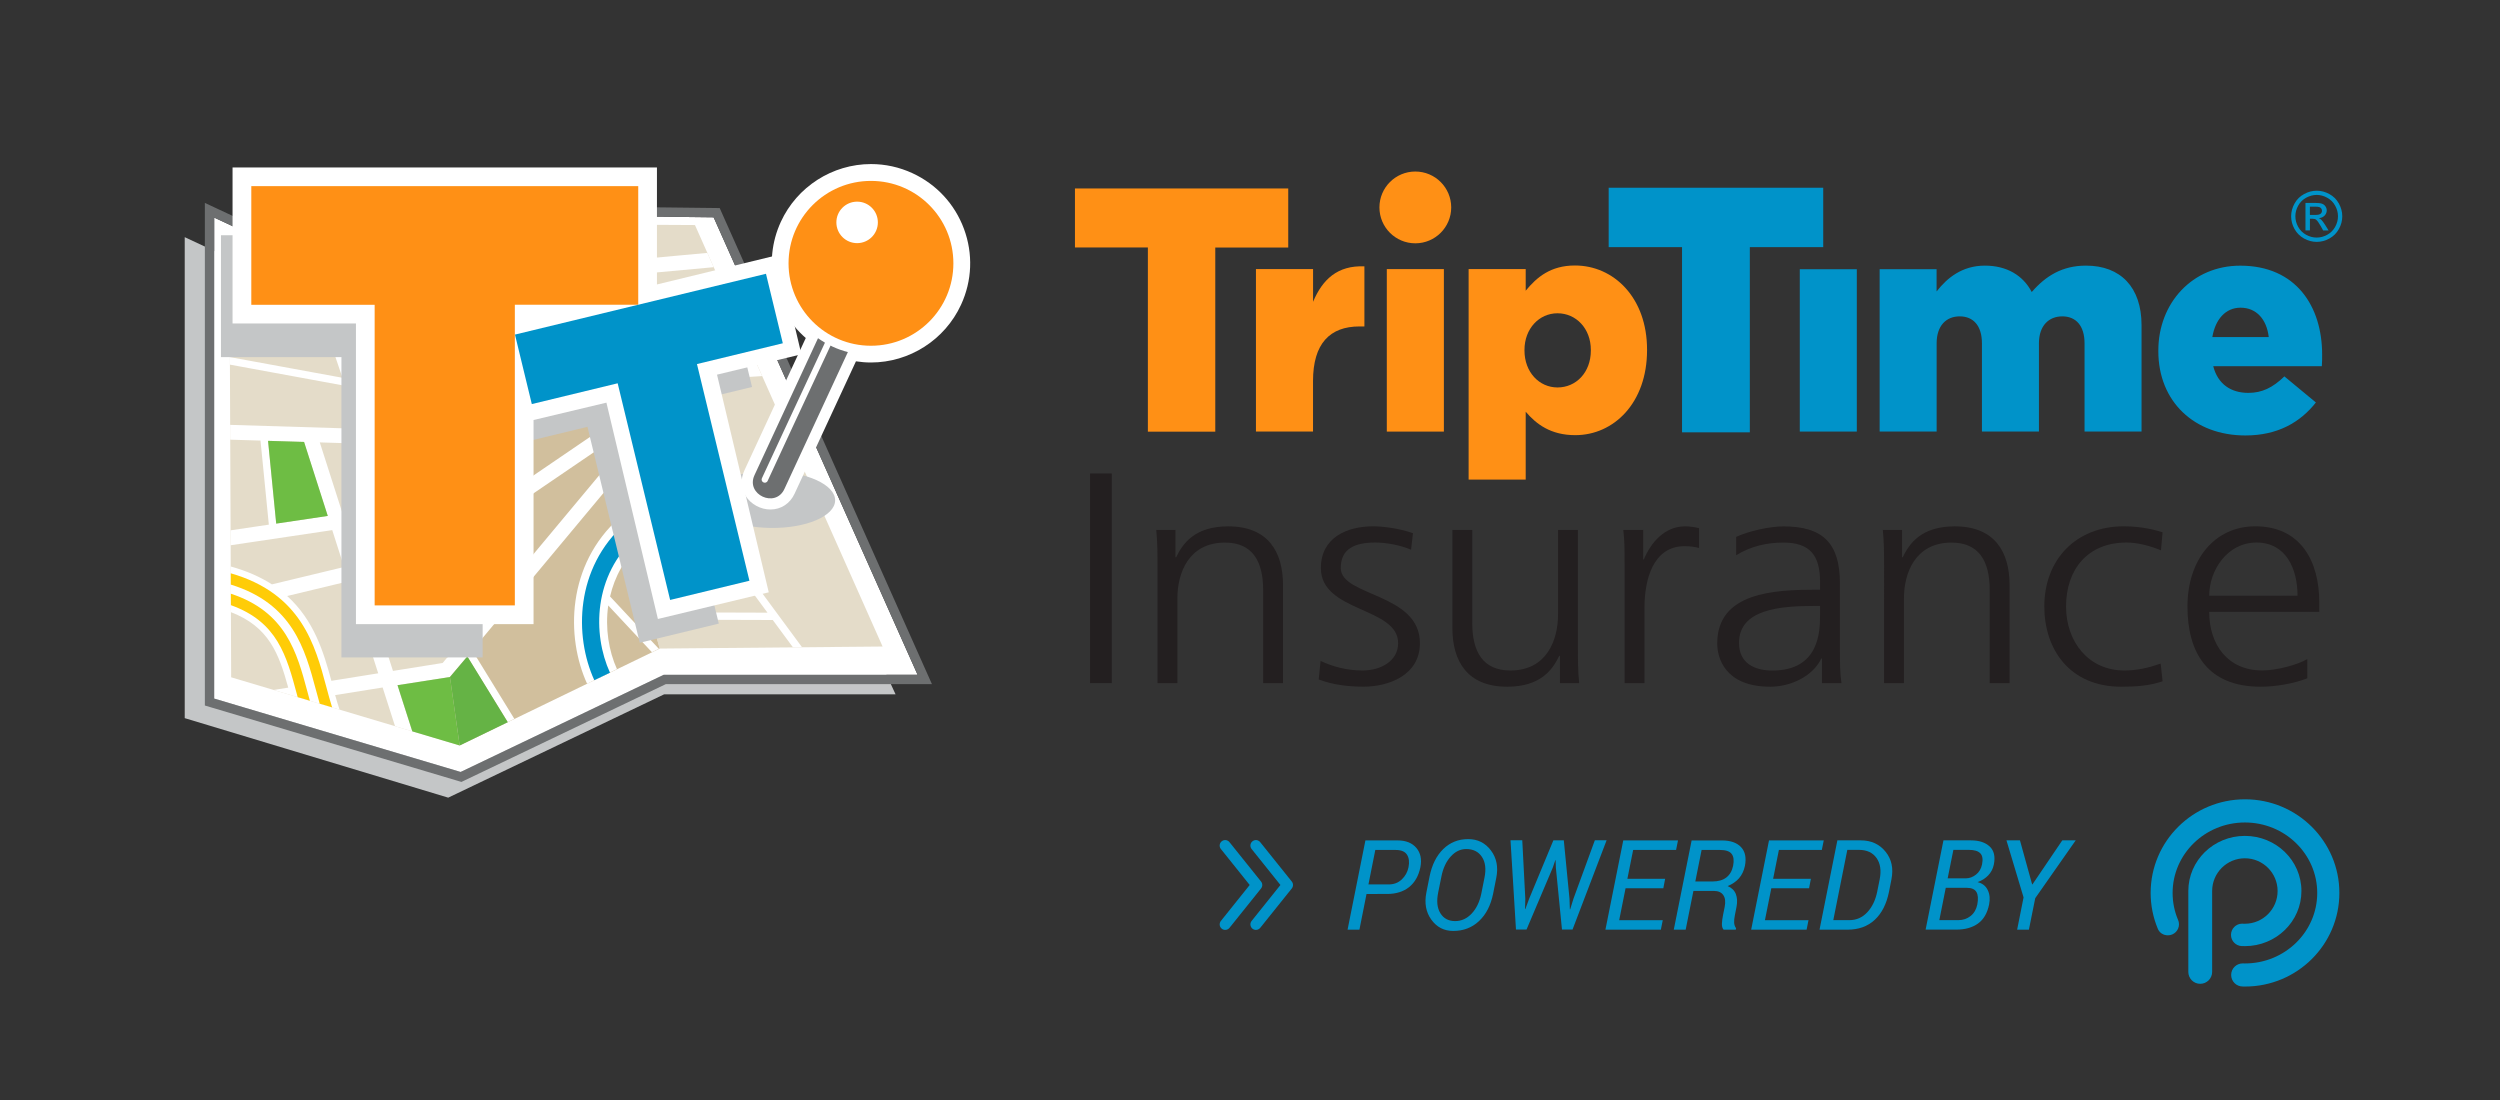 <?xml version="1.0" encoding="utf-8"?>
<!-- Generator: Adobe Illustrator 23.0.3, SVG Export Plug-In . SVG Version: 6.00 Build 0)  -->
<svg version="1.1" id="map" xmlns="http://www.w3.org/2000/svg" xmlns:xlink="http://www.w3.org/1999/xlink" x="0px" y="0px"
	 viewBox="0 0 576 253.5" style="enable-background:new 0 0 576 253.5;" xml:space="preserve">
<rect x="0" y="0" width="576" height="253.5" fill="#333333" stroke="none"/>
<style type="text/css">
	.st0{fill:#231F20;}
	.st1{fill:#C4C6C7;}
	.st2{fill:#FFFFFF;}
	.st3{fill:#6D6F70;}
	.st4{fill:#E4DCC9;}
	.st5{fill:#D1BF9D;}
	.st6{fill:#FFCC07;}
	.st7{fill:#6EBD44;}
	.st8{fill:#65B345;}
	.st9{fill:#0093C9;}
	.st10{fill:#FF9015;}
</style>
<g>
	<path class="st0" d="M251.15,109.09h5.01v48.3h-5.01V109.09z"/>
	<path class="st0" d="M266.69,130.4c0-2.7,0-5.47-0.29-8.3h4.43v6.3h0.15c1.53-3.18,4.29-7.13,11.99-7.13
		c9.16,0,12.64,5.81,12.64,13.56v22.56h-4.58v-21.45c0-6.64-2.47-10.93-8.79-10.93c-8.36,0-10.97,6.99-10.97,12.87v19.51h-4.58
		V130.4z"/>
	<path class="st0" d="M304.26,152.27c2.76,1.32,6.1,2.21,9.66,2.21c4.36,0,8.21-2.28,8.21-6.3c0-8.37-17.8-7.06-17.8-17.3
		c0-6.99,5.96-9.62,12.06-9.62c1.96,0,5.89,0.42,9.16,1.59l-0.44,3.81c-2.4-1.04-5.67-1.66-8.21-1.66c-4.72,0-7.99,1.38-7.99,5.88
		c0,6.57,18.24,5.74,18.24,17.3c0,7.47-7.34,10.03-12.93,10.03c-3.56,0-7.12-0.42-10.39-1.66L304.26,152.27z"/>
	<path class="st0" d="M363.55,149.09c0,2.7,0,5.47,0.29,8.3h-4.43v-6.3h-0.15c-1.53,3.18-4.29,7.13-11.99,7.13
		c-9.16,0-12.64-5.81-12.64-13.56V122.1h4.58v21.45c0,6.64,2.47,10.93,8.79,10.93c8.36,0,10.97-6.99,10.97-12.87V122.1h4.58V149.09z
		"/>
	<path class="st0" d="M374.3,129.99c0-3.88,0-5.33-0.29-7.89h4.58v6.78h0.15c1.67-3.94,4.8-7.61,9.52-7.61c1.09,0,2.4,0.21,3.2,0.42
		v4.57c-0.94-0.28-2.18-0.42-3.34-0.42c-7.27,0-9.23,7.75-9.23,14.12v17.44h-4.58V129.99z"/>
	<path class="st0" d="M419.78,151.72h-0.15c-2.03,4.22-7.19,6.5-11.77,6.5c-10.54,0-12.21-6.78-12.21-9.96
		c0-11.83,13.22-12.39,22.82-12.39h0.87v-1.8c0-6.02-2.25-9.06-8.43-9.06c-3.85,0-7.48,0.83-10.9,2.91v-4.22
		c2.83-1.31,7.63-2.42,10.9-2.42c9.16,0,13.01,3.94,13.01,13.15v15.57c0,2.84,0,4.98,0.36,7.4h-4.5V151.72z M419.35,139.61h-1.31
		c-7.92,0-17.37,0.76-17.37,8.51c0,4.64,3.49,6.37,7.7,6.37c10.75,0,10.97-8.93,10.97-12.73V139.61z"/>
	<path class="st0" d="M434.09,130.4c0-2.7,0-5.47-0.29-8.3h4.43v6.3h0.15c1.53-3.18,4.29-7.13,11.99-7.13
		c9.16,0,12.64,5.81,12.64,13.56v22.56h-4.58v-21.45c0-6.64-2.47-10.93-8.79-10.93c-8.36,0-10.97,6.99-10.97,12.87v19.51h-4.58
		V130.4z"/>
	<path class="st0" d="M497.89,126.8c-2.47-1.04-5.45-1.8-7.92-1.8c-8.94,0-13.95,6.16-13.95,14.74c0,8.03,5.09,14.74,13.44,14.74
		c2.91,0,5.59-0.62,8.36-1.59l0.44,4.08c-3.12,1.04-6.03,1.25-9.52,1.25c-11.92,0-17.73-8.65-17.73-18.48
		c0-10.86,7.34-18.48,18.31-18.48c4.43,0,7.63,0.97,8.94,1.38L497.89,126.8z"/>
	<path class="st0" d="M531.6,156.28c-3.2,1.25-7.34,1.94-10.75,1.94c-12.28,0-16.86-7.89-16.86-18.48
		c0-10.79,6.25-18.48,15.62-18.48c10.46,0,14.75,8.03,14.75,17.51v2.21H509c0,7.47,4.21,13.49,12.21,13.49
		c3.34,0,8.21-1.31,10.39-2.63V156.28z M529.35,137.25c0-6.16-2.62-12.25-9.45-12.25c-6.76,0-10.9,6.44-10.9,12.25H529.35z"/>
</g>
<g>
	<polygon class="st1" points="156.9,52.94 206.34,159.98 153,159.98 103.27,183.78 42.56,165.46 42.56,54.64 84.51,74.27 
		117.1,52.48 	"/>
</g>
<g>
	<polygon class="st2" points="164.42,50.07 211.41,155.47 152.92,155.47 106.13,177.86 49.35,160.95 49.35,50.13 91.31,69.77 
		124.61,49.61 	"/>
	<path class="st3" d="M124.61,49.61l39.81,0.46l46.99,105.4h-58.49l-46.79,22.39l-56.78-16.91l0-110.82l41.96,19.64L124.61,49.61
		 M47.2,46.75l0,3.38l0,110.82l0,1.6l1.54,0.46l56.78,16.91l0.79,0.24l0.75-0.36l46.35-22.18h58h3.31l-1.35-3.02l-46.99-105.4
		l-0.56-1.26l-1.38-0.02l-39.81-0.46l-0.61-0.01l-0.52,0.32L91.18,67.33L50.26,48.18L47.2,46.75L47.2,46.75z"/>
</g>
<polygon class="st4" points="151.99,149.43 203.35,148.96 160.12,51.85 125.06,51.66 "/>
<polygon class="st4" points="52.86,55.07 53.26,156.05 105.91,171.76 91.51,72.02 "/>
<polygon class="st5" points="125.06,51.66 151.99,149.43 105.91,171.76 91.51,72.02 "/>
<g>
	<polygon class="st6" points="51.5,136.28 51.5,136.28 51.77,135.32 	"/>
	<polygon class="st6" points="87.04,179.24 86.76,180.2 86.76,180.2 	"/>
</g>
<g>
	<path class="st2" d="M157.48,112.08c2.37-5.4,3.19-10.84,3.98-16.19c0.1-0.7,0.21-1.39,0.31-2.09c0.36-2.34,0.88-4.46,1.51-6.36
		l12.32-0.79l-1.48-3.32l-9.47,0.61c1.91-4.1,4.3-6.72,6.34-7.64l-3.12-7c-4.9,2.19-9.12,7.81-11.67,15.18l-4.97,0.32l-5.49-21.52
		l18.69-1.72l-1.46-3.29l-18.08,1.66l-2.09-8.19l-1.76-0.01l2.4,9.4l-14.65,4.88l-10.19,6.98l-3.81-15.12l-1.52,0.92l3.84,15.23
		L94.06,89.83L80.82,87.4l-7.98-23.57l-2.11-0.93l8.17,24.14l-25.94-4.76l0.01,1.73l26.55,4.88l3.35,9.91l-29.85-0.91l0.01,3.41
		l6.99,0.21l1.92,19.37l-8.83,1.31l0.01,3.44l23.43-3.49l2.72,8.5l-16.62,4c-2.6-1.67-5.73-3.08-9.52-4.13l0.04,10.52
		c8.79,3.35,11.1,9.6,13.24,17.4l-3.37,0.54l15.2,4.54c-0.35-1.05-0.69-2.16-1.02-3.36l10.94-1.75l2.86,8.92l3.96,1.18l-3.41-10.64
		l12.09-1.89l4-4.73l9.31,15.14l1.54-0.75l-9.7-15.78l32.65-39.16l8.48-0.67c-1.54,3.14-3.76,6.19-7.15,9.21
		c-12.23,10.87-12.45,27.51-7.52,38.31l1.92-0.96l4.96-2.41c-1.88-4.17-2.76-9.43-2.01-14.67l10.06,10.77l1.6-0.78l-3.74-4
		l2.18-2.73l27.81,0.09l4.64,6.29l2.1-0.02L157.48,112.08z M155.17,87.96c-0.39,1.51-0.72,3.07-0.97,4.67
		c-0.11,0.71-0.22,1.42-0.32,2.13c-0.16,1.06-0.31,2.09-0.48,3.12l-15.36,1.36l-30.35,20.68l-9.33-4.45l-6.8,1.01l-5.07-14.16
		l9.58,0.29l38.9-13.35L155.17,87.96z M104.43,122.14l-5.61,3.82l-16.21,3.9l-2.63-8.21l17.84-2.66L104.43,122.14z M129.56,67.58
		l14.31-4.77l5.64,22.11l-15.22,0.98l-11.44,3.93l-3.79-15.04L129.56,67.58z M81.45,89.25l12.99,2.38l23.12-15.83l3.67,14.57
		l-25.68,8.81L84.7,98.86L81.45,89.25z M63.64,120.64l-1.89-19.07l8.3,0.25l5.46,17.05L63.64,120.64z M78.94,118.36l-5.26-16.43
		l9.15,0.28l5.29,14.79L78.94,118.36z M76.35,156.86c-1.76-6.53-3.98-13.93-10.19-19.54l14.18-3.41l6.8,21.22L76.35,156.86z
		 M101.99,152.75l-11.45,1.83l-6.88-21.47l11.22-2.7l10.92,17.77L101.99,152.75z M139.79,107.43l-32.84,39.38L96.62,130l3.61-0.87
		l39-26.57l13.56-1.2c-0.36,1.75-0.8,3.46-1.37,5.14L139.79,107.43z M149.47,141.07l-2.54,3.18l-6.37-6.82
		c1.03-4.51,3.34-8.9,7.35-12.46c4.11-3.65,6.84-7.38,8.74-11.14l20.18,27.33L149.47,141.07z"/>
</g>
<g>
	<path class="st6" d="M53.19,136.79l0.01,2.64c10.73,3.84,12.83,11.66,15.23,20.62c0.05,0.19,0.1,0.38,0.15,0.57l2.82,0.84
		c-0.19-0.69-0.38-1.37-0.56-2.06C68.41,150.33,65.89,140.97,53.19,136.79z"/>
	<path class="st6" d="M75.18,158.24c-2.57-9.59-5.76-21.49-22.01-26.15l0.01,2.6c14.28,4.4,17.1,14.9,19.59,24.19
		c0.29,1.1,0.59,2.18,0.89,3.25l2.86,0.85C76.05,161.49,75.62,159.9,75.18,158.24z"/>
</g>
<polygon class="st7" points="63.64,120.64 61.76,101.57 70.06,101.82 75.52,118.87 "/>
<polygon class="st7" points="91.59,157.87 103.68,155.98 105.91,171.76 95,168.51 "/>
<polygon class="st8" points="103.68,155.98 107.68,151.25 116.99,166.39 105.91,171.76 "/>
<path class="st9" d="M136.93,156.72c-4.66-10.21-4.42-25.86,7.11-36.11c9.05-8.04,10.31-16.56,11.66-25.58
	c0.11-0.71,0.21-1.41,0.32-2.12c1.99-12.94,8.05-19.91,12.63-21.95l1.62,3.65c-3.95,1.76-8.67,8.28-10.31,18.91
	c-0.11,0.7-0.21,1.4-0.32,2.1c-1.39,9.33-2.82,18.97-12.95,27.97c-10.02,8.9-10.22,22.48-6.15,31.4L136.93,156.72z"/>
<g>
	
		<ellipse transform="matrix(0.013 -1 1 0.013 60.228 291.203)" class="st1" cx="177.59" cy="115.1" rx="6.53" ry="14.78"/>
</g>
<g>
	<path class="st1" d="M78.67,82.28H50.91V54.2H140v27.52h-28.8v69.75H78.67V82.28z"/>
</g>
<path class="st1" d="M135.35,98.34l-19.71,4.77l-3.87-15.96L169.4,73.2l3.87,15.96l-19.71,4.77l12.05,49.75l-18.21,4.41
	L135.35,98.34z"/>
<path class="st2" d="M222.1,52.74c-2.12-5.73-6.34-10.28-11.88-12.84c-3.02-1.39-6.24-2.1-9.54-2.1c-8.9,0-17.05,5.22-20.77,13.3
	c-4.33,9.42-1.7,20.28,5.74,26.78c-6.23,13.44-13.45,29-14.15,30.52c-0.92,2-0.8,4.16,0.33,5.92c1.2,1.86,3.42,3.07,5.67,3.07
	c2.44,0,4.53-1.37,5.58-3.66c0.79-1.71,7.94-17.14,14.13-30.48c1.13,0.17,2.28,0.27,3.44,0.27c8.9,0,17.05-5.22,20.77-13.3
	C223.98,64.68,224.22,58.47,222.1,52.74z"/>
<g>
	<path class="st3" d="M191.36,79.62c-4.42,9.47-14.08,30.2-14.47,31.13c-0.39,0.92-1.73,0.36-1.34-0.57
		c0.36-0.84,10.12-21.79,14.52-31.23c-0.55-0.32-1.08-0.67-1.6-1.03c-6.34,13.66-13.92,30.01-14.64,31.57
		c-2.06,4.47,4.84,7.65,6.9,3.17c0.81-1.77,8.33-17.97,14.62-31.54c-1.2-0.31-2.38-0.73-3.53-1.26
		C191.67,79.79,191.52,79.7,191.36,79.62z"/>
</g>
<circle class="st10" cx="200.67" cy="60.67" r="18.99"/>
<circle class="st2" cx="197.48" cy="51.24" r="4.78"/>
<polygon class="st2" points="184.64,81.63 179.22,58.76 151.36,65.54 151.36,38.58 53.58,38.58 53.58,74.53 82.01,74.53 
	82.01,143.8 122.93,143.8 122.93,96.77 139.72,92.77 151.58,142.61 177.12,136.47 165.2,86.32 "/>
<g>
	<g>
		<path class="st10" d="M86.32,70.22H57.9V42.89h89.15v27.32h-28.43v69.28H86.32V70.22z"/>
	</g>
</g>
<path class="st9" d="M142.31,88.31l-19.78,4.79l-3.88-16.01l57.83-14.01l3.88,16.01l-19.78,4.79l12.09,49.92l-18.27,4.43
	L142.31,88.31z"/>
<g>
	<g>
		<path class="st10" d="M264.48,57.02h-16.81V43.42h49.14v13.61h-16.81v42.42h-15.53V57.02z"/>
		<path class="st10" d="M289.38,62h13.15v7.54c2.15-5.12,5.61-8.44,11.83-8.17v13.84h-1.11c-6.85,0-10.73,3.94-10.73,12.59v11.63
			h-13.15V62z"/>
		<path class="st10" d="M319.52,62h13.15v37.44h-13.15V62z"/>
		<path class="st10" d="M338.37,62h13.15v4.98c2.56-3.11,5.74-5.81,11.35-5.81c8.93,0,16.61,7.4,16.61,19.37v0.14
			c0,12.18-7.68,19.58-16.54,19.58c-5.67,0-9-2.56-11.42-5.4v15.64h-13.15V62z M366.53,80.76v-0.14c0-4.91-3.39-8.44-7.68-8.44
			c-4.22,0-7.61,3.53-7.61,8.44v0.14c0,4.98,3.39,8.51,7.61,8.51C363.14,89.27,366.53,85.81,366.53,80.76z"/>
	</g>
	<circle class="st10" cx="326.09" cy="47.79" r="8.27"/>
</g>
<g>
	<path class="st9" d="M414.67,62.03h13.14v37.4h-13.14V62.03z"/>
	<path class="st9" d="M433.06,62.03h13.13v5.12c2.42-3.11,5.88-5.95,11.13-5.95c4.98,0,8.78,2.21,10.79,6.08
		c3.25-3.73,7.05-6.08,12.51-6.08c7.95,0,12.79,4.98,12.79,13.69v24.54h-13.13V79.11c0-4.08-2-6.22-5.12-6.22
		c-3.11,0-5.39,2.14-5.39,6.22v20.32h-13.13V79.11c0-4.08-2-6.22-5.12-6.22c-3.11,0-5.32,2.14-5.32,6.22v20.32h-13.13V62.03z"/>
	<path class="st9" d="M497.28,80.91v-0.14c0-10.92,7.81-19.56,18.87-19.56c12.93,0,18.87,9.47,18.87,20.46c0,0.83,0,1.8-0.07,2.7
		h-25.02c1.04,4.08,4.01,6.15,8.09,6.15c3.11,0,5.6-1.17,8.3-3.8l7.26,6.01c-3.59,4.56-8.78,7.6-16.25,7.6
		C505.57,100.33,497.28,92.52,497.28,80.91z M522.72,77.66c-0.48-4.15-2.9-6.77-6.5-6.77c-3.46,0-5.81,2.7-6.5,6.77H522.72z"/>
</g>
<g>
	<path class="st9" d="M387.55,56.94h-16.91V43.25h49.43v13.69h-16.91v42.67h-15.62V56.94z"/>
</g>
<g>
	<path class="st9" d="M533.77,43.94c0.99,0,1.96,0.25,2.9,0.76c0.94,0.51,1.68,1.23,2.2,2.18c0.53,0.95,0.79,1.93,0.79,2.96
		c0,1.02-0.26,1.99-0.78,2.93c-0.52,0.94-1.24,1.66-2.18,2.18c-0.93,0.52-1.91,0.78-2.93,0.78c-1.02,0-2-0.26-2.93-0.78
		c-0.93-0.52-1.66-1.25-2.18-2.18c-0.52-0.94-0.78-1.91-0.78-2.93c0-1.03,0.26-2.01,0.79-2.96s1.26-1.67,2.21-2.18
		C531.81,44.19,532.78,43.94,533.77,43.94z M533.77,44.91c-0.83,0-1.63,0.21-2.42,0.64c-0.78,0.42-1.4,1.03-1.84,1.82
		c-0.44,0.79-0.66,1.61-0.66,2.46c0,0.85,0.22,1.66,0.65,2.44c0.43,0.78,1.04,1.39,1.82,1.82c0.78,0.43,1.6,0.65,2.44,0.65
		c0.85,0,1.66-0.22,2.44-0.65c0.78-0.43,1.39-1.04,1.82-1.82c0.43-0.78,0.65-1.59,0.65-2.44c0-0.85-0.22-1.68-0.66-2.46
		c-0.44-0.79-1.05-1.4-1.84-1.82C535.39,45.12,534.59,44.91,533.77,44.91z M531.18,53.09v-6.34h2.18c0.74,0,1.28,0.06,1.62,0.18
		c0.33,0.12,0.6,0.32,0.8,0.61c0.2,0.29,0.3,0.6,0.3,0.93c0,0.46-0.17,0.87-0.5,1.21c-0.33,0.34-0.77,0.54-1.32,0.58
		c0.22,0.09,0.4,0.21,0.54,0.34c0.25,0.25,0.57,0.67,0.94,1.26l0.77,1.24h-1.25l-0.56-1c-0.44-0.79-0.8-1.28-1.07-1.48
		c-0.19-0.15-0.46-0.22-0.82-0.22h-0.6v2.69H531.18z M532.21,49.52h1.24c0.59,0,1-0.09,1.21-0.27c0.22-0.18,0.32-0.41,0.32-0.7
		c0-0.19-0.05-0.36-0.16-0.5c-0.1-0.15-0.25-0.26-0.43-0.33c-0.18-0.07-0.53-0.11-1.03-0.11h-1.16V49.52z"/>
</g>
<g>
	<g>
		<g>
			<path class="st9" d="M314.85,205.96l-1.64,8.24h-2.73l4.11-20.57h7.42c1.9,0,3.34,0.58,4.32,1.73c0.97,1.15,1.28,2.63,0.93,4.44
				c-0.41,1.99-1.27,3.51-2.59,4.58c-1.32,1.06-3.03,1.59-5.11,1.59H314.85z M315.29,203.77h4.7c1.17,0,2.16-0.38,2.97-1.14
				c0.81-0.76,1.33-1.7,1.56-2.81c0.24-1.21,0.12-2.17-0.35-2.9c-0.47-0.73-1.33-1.09-2.61-1.09h-4.69L315.29,203.77z"/>
			<path class="st9" d="M344.02,205.89c-0.55,2.7-1.63,4.81-3.26,6.33c-1.62,1.52-3.6,2.27-5.94,2.27c-2.11,0-3.79-0.87-5.04-2.6
				c-1.25-1.73-1.63-3.82-1.14-6.27l0.73-3.67c0.54-2.69,1.59-4.8,3.16-6.33c1.57-1.53,3.48-2.29,5.74-2.29
				c2.18,0,3.93,0.87,5.24,2.61c1.31,1.74,1.72,3.83,1.24,6.27L344.02,205.89z M342.03,202.19c0.4-1.98,0.2-3.57-0.6-4.77
				c-0.8-1.2-2-1.8-3.61-1.8c-1.36,0-2.55,0.58-3.6,1.75c-1.04,1.17-1.74,2.68-2.11,4.55l-0.75,3.7c-0.41,2-0.24,3.6,0.51,4.8
				c0.74,1.2,1.88,1.8,3.4,1.8c1.45,0,2.72-0.58,3.81-1.74c1.09-1.16,1.82-2.69,2.21-4.58L342.03,202.19z"/>
			<path class="st9" d="M351.43,207.07l-0.06,2.37l0.07,0.01l0.88-2.39l5.58-13.45h2.4l1.31,13.45l0.08,2.44l0.08,0.01l0.76-2.46
				l4.92-13.45h2.71l-7.85,20.57h-2.43l-1.41-14.27l-0.06-1.7l-0.07-0.01l-0.58,1.71l-6.05,14.27h-2.43l-1.26-20.57h2.71
				L351.43,207.07z"/>
			<path class="st9" d="M383.23,204.66h-8.7l-1.47,7.35h10.04l-0.44,2.19h-12.77l4.11-20.57h12.61l-0.44,2.19h-9.89l-1.33,6.65h8.7
				L383.23,204.66z"/>
			<path class="st9" d="M390.16,205.28l-1.78,8.91h-2.74l4.11-20.55h6.99c1.96,0,3.42,0.51,4.39,1.53c0.96,1.02,1.26,2.46,0.9,4.32
				c-0.24,1.14-0.69,2.09-1.35,2.85c-0.66,0.76-1.54,1.37-2.63,1.81c0.92,0.39,1.55,0.99,1.88,1.82c0.33,0.83,0.38,1.82,0.16,2.98
				l-0.38,1.94c-0.14,0.68-0.19,1.26-0.16,1.74c0.04,0.49,0.18,0.89,0.44,1.22l-0.07,0.34h-2.81c-0.28-0.32-0.41-0.79-0.38-1.4
				c0.03-0.61,0.11-1.26,0.25-1.94l0.38-1.88c0.24-1.18,0.13-2.09-0.31-2.73c-0.44-0.64-1.16-0.97-2.15-0.97H390.16z M390.6,203.09
				h3.98c1.32,0,2.38-0.31,3.17-0.92c0.8-0.62,1.32-1.52,1.56-2.7c0.24-1.22,0.13-2.13-0.34-2.74c-0.47-0.6-1.36-0.9-2.67-0.9h-4.25
				L390.6,203.09z"/>
			<path class="st9" d="M416.81,204.66h-8.7l-1.47,7.35h10.04l-0.44,2.19h-12.77l4.11-20.57h12.61l-0.44,2.19h-9.89l-1.33,6.65h8.7
				L416.81,204.66z"/>
			<path class="st9" d="M419.22,214.19l4.11-20.57h5.4c2.39,0,4.29,0.87,5.7,2.61c1.41,1.74,1.86,3.88,1.35,6.42l-0.55,2.8
				c-0.57,2.83-1.68,5-3.31,6.5c-1.63,1.5-3.72,2.25-6.26,2.25H419.22z M425.62,195.82L422.39,212h3.72c1.61,0,2.98-0.6,4.11-1.81
				c1.13-1.21,1.89-2.79,2.29-4.75l0.57-2.84c0.4-2.02,0.16-3.66-0.72-4.91c-0.89-1.25-2.24-1.88-4.05-1.88H425.62z"/>
			<path class="st9" d="M443.66,214.19l4.11-20.57h6.33c1.87,0,3.31,0.47,4.32,1.41c1.01,0.94,1.33,2.33,0.96,4.16
				c-0.2,0.97-0.63,1.8-1.3,2.5c-0.67,0.7-1.49,1.21-2.46,1.55c1.1,0.26,1.89,0.87,2.35,1.83c0.47,0.96,0.57,2.06,0.32,3.31
				c-0.41,2-1.26,3.47-2.56,4.4c-1.3,0.93-2.95,1.4-4.94,1.4H443.66z M448.3,204.56l-1.48,7.44h4.41c1.06,0,1.99-0.32,2.79-0.95
				c0.8-0.63,1.31-1.51,1.55-2.64c0.24-1.28,0.18-2.24-0.2-2.89s-1.13-0.97-2.24-0.97H448.3z M448.74,202.37h4.17
				c0.85,0,1.64-0.29,2.37-0.87c0.73-0.58,1.19-1.37,1.39-2.37c0.23-1.18,0.1-2.02-0.42-2.54c-0.51-0.52-1.38-0.78-2.59-0.78h-3.6
				L448.74,202.37z"/>
			<path class="st9" d="M468.2,203.75l0.08,0.01l6.87-10.14h3.09l-9.32,13.32l-1.46,7.25h-2.71l1.48-7.43l-3.94-13.14h3.11
				L468.2,203.75z"/>
		</g>
		<g>
			<path class="st9" d="M282.28,214.25c-0.28,0-0.56-0.09-0.79-0.28c-0.55-0.44-0.63-1.24-0.2-1.78l6.64-8.29l-6.64-8.29
				c-0.44-0.55-0.35-1.34,0.2-1.78c0.55-0.44,1.34-0.35,1.78,0.2l7.28,9.08c0.37,0.46,0.37,1.12,0,1.59l-7.28,9.08
				C283.02,214.09,282.65,214.25,282.28,214.25z"/>
			<path class="st9" d="M289.36,214.25c-0.28,0-0.56-0.09-0.79-0.28c-0.55-0.44-0.63-1.24-0.2-1.78l6.64-8.29l-6.64-8.29
				c-0.44-0.55-0.35-1.34,0.2-1.78c0.55-0.44,1.34-0.35,1.78,0.2l7.28,9.08c0.37,0.46,0.37,1.12,0,1.59l-7.28,9.08
				C290.1,214.09,289.73,214.25,289.36,214.25z"/>
		</g>
	</g>
	<g>
		<path class="st9" d="M516.72,227.29c-1.47,0-2.66-1.19-2.66-2.66c0-1.47,1.19-2.66,2.66-2.66c0.01,0,0.01,0,0.02,0h0.03
			c0.15,0,0.3,0.01,0.46,0.01c9.2,0,16.66-7.27,16.66-16.24c0-8.97-7.46-16.24-16.66-16.24c-9.2,0-16.66,7.27-16.66,16.24
			c0,2.18,0.44,4.27,1.24,6.17l0.01,0.01c0.14,0.32,0.22,0.66,0.22,1.03c0,1.41-1.14,2.55-2.55,2.55c-1.08,0-1.98-0.6-2.35-1.56
			c-1.05-2.53-1.63-5.3-1.63-8.21c0-11.91,9.73-21.57,21.74-21.57c12,0,21.74,9.66,21.74,21.57c0,11.91-9.73,21.57-21.74,21.57
			C517,227.3,516.94,227.3,516.72,227.29"/>
		<path class="st9" d="M516.61,217.98c-0.03,0-0.06,0-0.09,0c-1.39-0.05-2.5-1.19-2.5-2.58c0-1.43,1.16-2.59,2.59-2.59
			c0.04,0,0.09,0,0.13,0l0.01,0.01c0.16,0.01,0.31,0.01,0.47,0.01c4.16,0,7.54-3.38,7.54-7.54c0-4.16-3.38-7.54-7.54-7.54
			s-7.54,3.37-7.54,7.54v18.63c0,1.52-1.23,2.75-2.75,2.75c-1.52,0-2.74-1.23-2.74-2.75v-18.63c0-7.01,5.83-12.7,13.03-12.7
			c7.2,0,13.03,5.68,13.03,12.7c0,7.01-5.83,12.7-13.03,12.7c-0.26,0-0.23-0.01-0.48-0.02L516.61,217.98z"/>
	</g>
</g>
</svg>
